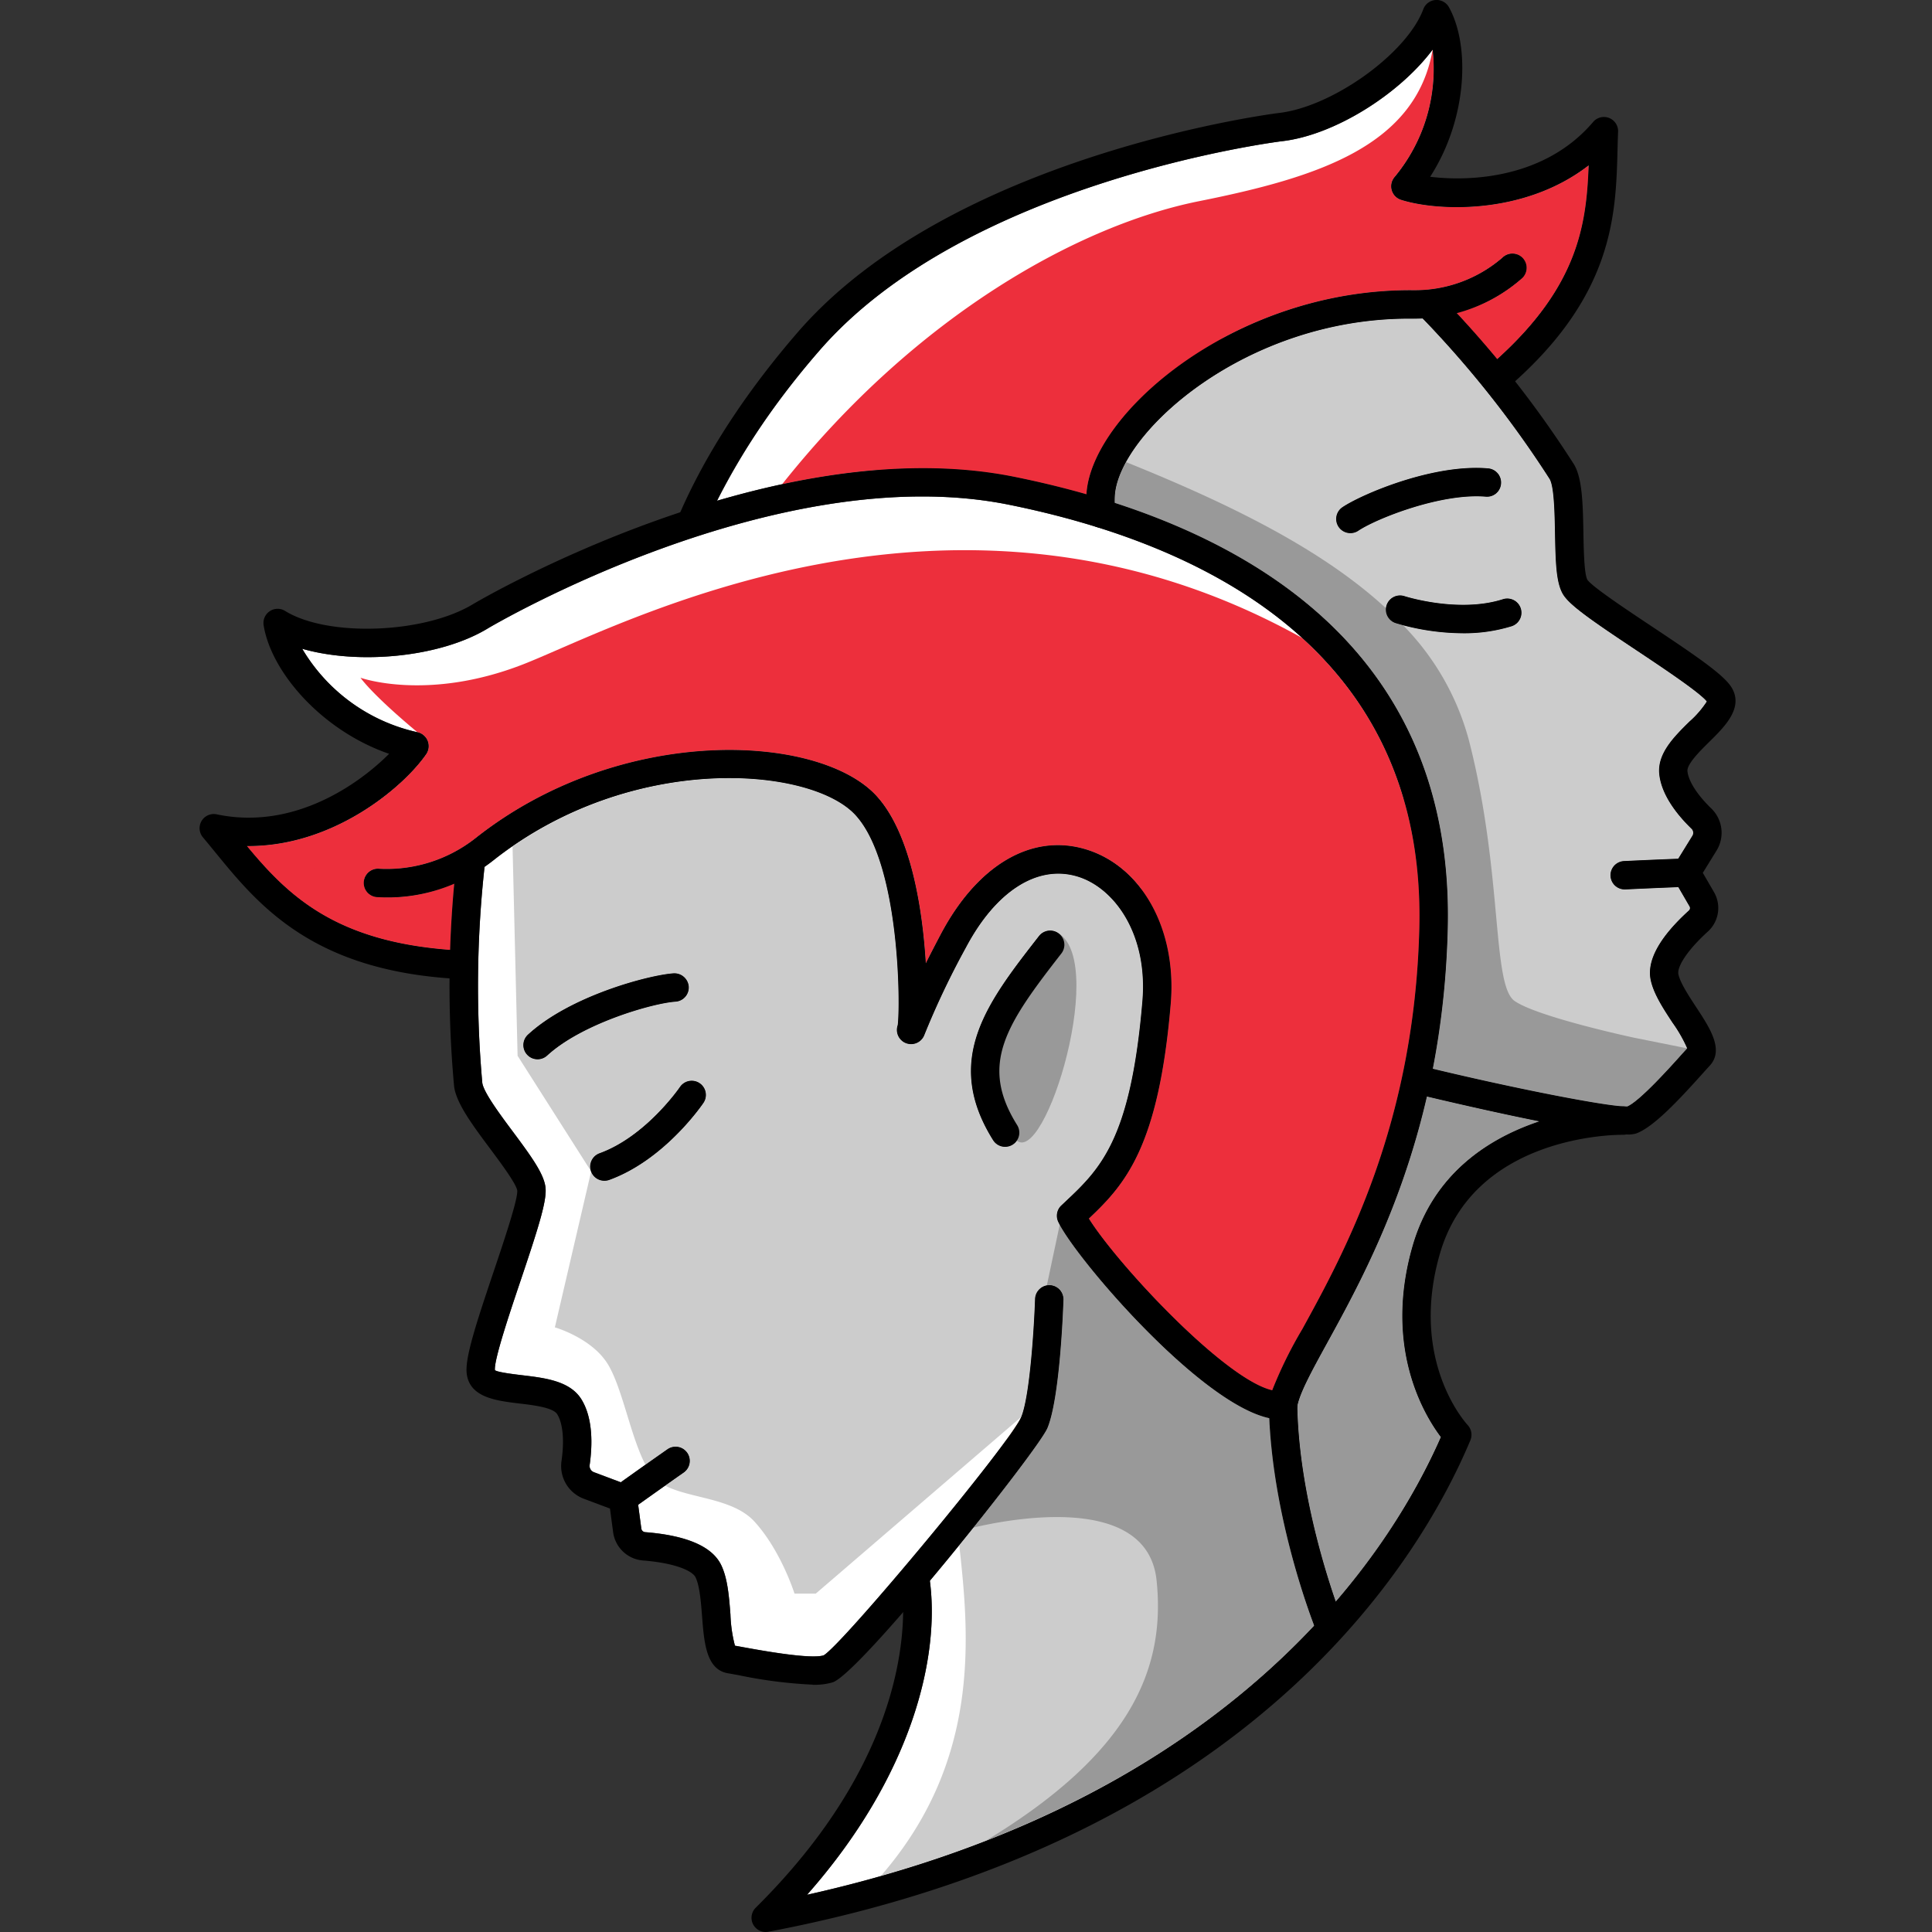 <svg xmlns="http://www.w3.org/2000/svg" xmlns:xlink="http://www.w3.org/1999/xlink" width="300" height="300" viewBox="0 0 300 300">
  <rect x="0" y="0" width="300" height="300" fill="#333333" stroke="none"/>
  <defs>
    <clipPath id="clip-path">
      <rect id="Rectangle_203" data-name="Rectangle 203" width="238.497" height="300" fill="none"/>
    </clipPath>
    <clipPath id="clip-path-3">
      <rect id="Rectangle_198" data-name="Rectangle 198" width="32.213" height="16.131" fill="none"/>
    </clipPath>
    <clipPath id="clip-path-4">
      <rect id="Rectangle_199" data-name="Rectangle 199" width="51.349" height="91.833" fill="none"/>
    </clipPath>
    <clipPath id="clip-path-5">
      <rect id="Rectangle_200" data-name="Rectangle 200" width="20.468" height="29.399" fill="none"/>
    </clipPath>
    <clipPath id="clip-path-6">
      <rect id="Rectangle_201" data-name="Rectangle 201" width="54.153" height="24.393" fill="none"/>
    </clipPath>
  </defs>
  <g id="lead_image" data-name="lead image" transform="translate(-376 -703)">
    <rect id="Rectangle_354" data-name="Rectangle 354" width="300" height="300" transform="translate(376 703)" fill="none"/>
    <g id="icon" transform="translate(407 703)">
      <g id="Group_209" data-name="Group 209" clip-path="url(#clip-path)">
        <g id="Group_208" data-name="Group 208">
          <g id="Group_207" data-name="Group 207" clip-path="url(#clip-path)">
            <path id="Path_435" data-name="Path 435" d="M284.995,250.991c-6.8-1.359-14.015-3.038-17.48-3.862-4.008,17.349-10.823,29.78-15.473,38.247-2.368,4.311-4.239,7.729-4.639,9.848.248,12.345,4.059,24.831,5.964,30.333a103.127,103.127,0,0,0,16.323-25.543c-2.545-3.361-8.958-13.865-4.386-29.694,3.3-11.411,12.065-16.785,19.692-19.329" transform="translate(-76.951 -76.866)" fill="#fff"/>
            <path id="Path_436" data-name="Path 436" d="M295.482,134.362a15.193,15.193,0,0,0,2.7-3.116c-1.069-1.388-6.984-5.324-10.937-7.955-7.22-4.8-10.484-7.085-11.437-8.762-1.008-1.772-1.111-4.724-1.2-9.391-.056-3.064-.132-7.258-.831-8.438A161.3,161.3,0,0,0,254.04,71.749c-.474.025-.948.052-1.441.052-.213,0-.43,0-.643,0-25.505,0-44.866,17.663-45.687,27.326a11.046,11.046,0,0,0-.032,1.284c26.821,8.7,52.672,27.168,51.714,66.141a130.689,130.689,0,0,1-2.322,21.722c13.154,3.163,27.818,6.024,30.219,5.849,1.923-.825,6.642-6.08,8.443-8.086.315-.351.6-.668.841-.933a22.011,22.011,0,0,0-2.27-3.968c-1.465-2.228-2.98-4.534-3.412-6.715-.592-2.992,1.412-6.605,5.958-10.735a.507.507,0,0,0,.083-.63l-1.734-2.985c-1.686.066-4.795.193-8.175.356-.036,0-.072,0-.107,0a2.2,2.2,0,0,1-.1-4.407c3.5-.167,6.714-.3,8.368-.362l2.2-3.563a.878.878,0,0,0-.147-1.1c-2.1-2.032-4.661-5.155-5-8.493-.322-3.2,2.34-5.826,4.688-8.141M242.841,105.1a2.205,2.205,0,0,1-1.233-4.035c2.985-2.006,14.088-6.76,22.608-6.022a2.206,2.206,0,0,1,2.011,2.383,2.179,2.179,0,0,1-2.383,2.009c-6.983-.581-17.024,3.438-19.775,5.29a2.193,2.193,0,0,1-1.228.375m25.023,14.457a24.877,24.877,0,0,1-7.556,1.087,36.86,36.86,0,0,1-10.45-1.572,2.2,2.2,0,0,1,1.373-4.19c.083.026,8.4,2.678,15.287.475a2.2,2.2,0,0,1,1.346,4.2" transform="translate(-64.145 -22.316)" fill="#fff"/>
            <path id="Path_437" data-name="Path 437" d="M192.587,306.964c-1.326-3.489-6.3-17.507-6.957-32.222-10.843-2.289-30.212-24.994-32.791-30.476a2.205,2.205,0,0,1,.483-2.545l.48-.45c5.527-5.186,10.3-9.667,12.112-31.283.88-10.5-4.446-17.687-10.164-19.362-6.183-1.822-12.625,2.321-17.245,11.054a126.244,126.244,0,0,0-6.432,13.525,2.2,2.2,0,0,1-4.157-1.473c.415-2.988.357-25.11-6.566-32.635-6.971-7.576-34.813-9.809-56.133,6.967-.484.38-.968.727-1.452,1.06a169.9,169.9,0,0,0-.354,33.549c.183,1.464,2.833,5.019,4.768,7.613,2.936,3.938,4.741,6.476,5.034,8.531.285,1.987-.96,5.976-3.866,14.605-1.651,4.9-4.146,12.315-3.974,13.874.4.325,2.872.622,4.347.8,3.421.409,7.3.874,9.065,3.7,1.853,2.967,1.727,7.189,1.3,10.207a1.042,1.042,0,0,0,.659,1.135l4.185,1.57c1.4-1,4.19-2.986,7.247-5.127a2.205,2.205,0,0,1,2.53,3.612c-2.958,2.07-5.659,3.993-7.09,5.014l.489,3.667a.653.653,0,0,0,.582.573c6.4.5,10.363,2.2,11.78,5.03,1.037,2.074,1.261,4.956,1.477,7.742a21.876,21.876,0,0,0,.7,4.859c.384.067.843.151,1.357.245,2.861.521,10.458,1.9,12.429,1.249,3.062-1.839,29.019-33.03,30.667-37,1.374-3.316,2.019-14.371,2.152-18.352a2.226,2.226,0,0,1,2.277-2.13,2.2,2.2,0,0,1,2.13,2.276c-.052,1.548-.559,15.245-2.486,19.894-.81,1.955-9.763,13.6-18.267,23.747,1.578,11.887-2.779,30.32-19.066,48.76,39.206-8.748,63.677-25.726,78.757-41.8M73.482,218.45A2.205,2.205,0,0,1,70.5,215.2c6.6-6.072,18.859-9.271,22.624-9.523a2.235,2.235,0,0,1,2.346,2.054,2.2,2.2,0,0,1-2.053,2.347c-3.493.233-14.488,3.359-19.931,8.369M97.753,225.8c-.243.36-6.061,8.851-14.614,11.958a2.2,2.2,0,1,1-1.507-4.142c7.224-2.627,12.418-10.21,12.47-10.288a2.2,2.2,0,0,1,3.651,2.472m48.709,3.447a2.205,2.205,0,0,1-3.738,2.342c-7.835-12.507-.9-21.4,7.127-31.7a2.2,2.2,0,1,1,3.477,2.708c-8.583,11.014-12.787,17.2-6.866,26.65" transform="translate(-19.519 -54.544)" fill="#fff"/>
            <path id="Path_438" data-name="Path 438" d="M10.914,166.17l-.269,0c6.243,7.517,13.518,14.776,31.578,16.118.1-3.263.306-6.733.635-10.306a25.33,25.33,0,0,1-12.129,2.11,2.2,2.2,0,1,1,.552-4.375,22.314,22.314,0,0,0,15-4.857c22.533-17.728,53.209-16.156,62.107-6.485,5.293,5.753,7.164,17.345,7.684,26.024q1.018-2.035,2.329-4.519c5.672-10.724,14.041-15.666,22.382-13.224,8.808,2.584,14.284,12.438,13.318,23.965-1.869,22.286-7.075,28.068-12.715,33.4,4.428,7.092,21.1,24.994,28.481,26.665a65.787,65.787,0,0,1,4.671-9.492c6.515-11.866,17.421-31.727,18.173-62.262,1.068-43.487-34.065-59.761-63.726-65.755-36.056-7.293-80.465,18.924-80.9,19.192-7.442,4.53-20.12,5.686-28.846,3.173A27.761,27.761,0,0,0,37.126,148.5a2.207,2.207,0,0,1,1.356,3.412c-3.561,5.141-14.345,14.253-27.568,14.253" transform="translate(-3.311 -34.803)" fill="#fff"/>
            <path id="Path_439" data-name="Path 439" d="M227.737,11.171C222.573,18.08,212.47,24.485,204.3,25.4c-.484.054-49.059,6.194-71.877,32.607a112.656,112.656,0,0,0-15.8,23.222c14.379-4.2,30.959-6.793,46.2-3.711,3.669.741,7.417,1.641,11.174,2.713.007-.107,0-.223.009-.328,1.06-12.481,23.222-31.511,50.544-31.358h.179A20.783,20.783,0,0,0,238.563,43.5a2.2,2.2,0,0,1,3.113,3.122,24.166,24.166,0,0,1-10.214,5.453c2.252,2.42,4.358,4.835,6.283,7.158,12.566-11.356,13.888-20.928,14.216-30.093-9.973,7.734-23.431,7.161-29.12,5.361a2.2,2.2,0,0,1-1.017-3.526,26.3,26.3,0,0,0,5.912-19.806" transform="translate(-36.273 -3.475)" fill="#fff"/>
            <path id="Path_440" data-name="Path 440" d="M252.041,285.376c-2.368,4.311-4.238,7.729-4.64,9.848.248,12.345,4.059,24.831,5.964,30.332a103.081,103.081,0,0,0,16.323-25.542c-2.545-3.361-8.958-13.865-4.386-29.694,3.3-11.412,12.066-16.785,19.692-19.329-6.8-1.359-14.015-3.038-17.48-3.862-4.008,17.349-10.823,29.78-15.473,38.247" transform="translate(-76.95 -76.866)" fill="#999"/>
            <path id="Path_441" data-name="Path 441" d="M287.247,123.291c-7.22-4.8-10.484-7.085-11.437-8.762-1.008-1.772-1.111-4.724-1.2-9.391-.056-3.064-.132-7.258-.831-8.438A161.3,161.3,0,0,0,254.04,71.749c-.474.025-.948.052-1.441.052-.213,0-.43,0-.643,0-25.505,0-44.866,17.663-45.687,27.326a11.046,11.046,0,0,0-.032,1.284c26.821,8.7,52.672,27.168,51.714,66.141a130.689,130.689,0,0,1-2.322,21.722c13.154,3.163,27.818,6.024,30.219,5.849,1.923-.825,6.642-6.08,8.443-8.086.315-.351.6-.668.841-.933a22.011,22.011,0,0,0-2.27-3.968c-1.465-2.228-2.98-4.534-3.412-6.715-.592-2.992,1.412-6.605,5.958-10.735a.507.507,0,0,0,.083-.63l-1.734-2.985c-1.686.066-4.795.193-8.175.356-.036,0-.072,0-.107,0a2.2,2.2,0,0,1-.1-4.407c3.5-.167,6.714-.3,8.368-.362l2.2-3.563a.878.878,0,0,0-.147-1.1c-2.1-2.032-4.661-5.155-5-8.493-.322-3.2,2.34-5.826,4.688-8.141a15.193,15.193,0,0,0,2.7-3.116c-1.069-1.388-6.984-5.324-10.937-7.955M242.841,105.1a2.205,2.205,0,0,1-1.233-4.035c2.985-2.006,14.088-6.76,22.608-6.022a2.206,2.206,0,0,1,2.011,2.383,2.179,2.179,0,0,1-2.383,2.009c-6.983-.581-17.024,3.438-19.775,5.29a2.193,2.193,0,0,1-1.228.375m25.023,14.457a24.877,24.877,0,0,1-7.556,1.087,36.86,36.86,0,0,1-10.45-1.572,2.2,2.2,0,0,1,1.373-4.19c.083.026,8.4,2.678,15.287.475a2.2,2.2,0,0,1,1.346,4.2" transform="translate(-64.145 -22.316)" fill="#ccc"/>
            <path id="Path_442" data-name="Path 442" d="M174.543,137.649c-54.214-30.241-106.348-1.623-121.035,4.09-14.883,5.787-25.218,2.067-25.218,2.067s1.654,2.48,8.837,8.464a2.206,2.206,0,0,1,1.355,3.412c-3.56,5.142-14.344,14.253-27.568,14.253l-.268,0c6.243,7.518,13.517,14.776,31.577,16.118.1-3.262.306-6.733.635-10.3a25.313,25.313,0,0,1-12.129,2.11,2.2,2.2,0,1,1,.551-4.375,22.305,22.305,0,0,0,15-4.857c22.533-17.728,53.211-16.156,62.107-6.485,5.294,5.753,7.164,17.345,7.684,26.024q1.019-2.035,2.329-4.52c5.673-10.724,14.042-15.665,22.382-13.223,8.808,2.583,14.284,12.438,13.318,23.965-1.868,22.285-7.075,28.068-12.715,33.4,4.429,7.092,21.1,24.994,28.481,26.665a65.789,65.789,0,0,1,4.671-9.492c6.516-11.865,17.422-31.726,18.173-62.262.5-20.443-7-34.87-18.167-45.044" transform="translate(-3.311 -38.568)" fill="#ed2f3c"/>
            <path id="Path_443" data-name="Path 443" d="M184.021,319.359l-2.53,3.853a26.72,26.72,0,0,0,2.53-3.853" transform="translate(-56.45 -99.332)" fill="#fbeade"/>
            <path id="Path_444" data-name="Path 444" d="M227.4,34.5a2.2,2.2,0,0,1-1.018-3.527,26.3,26.3,0,0,0,5.913-19.8c-2.6,14.909-17.655,19.818-36.259,23.538-18.442,3.689-43.782,17.55-64.76,43.966,11.745-2.52,24.321-3.535,36.1-1.153,3.669.741,7.417,1.641,11.174,2.714.007-.107,0-.223.008-.328,1.061-12.481,23.223-31.512,50.545-31.359h.178A20.785,20.785,0,0,0,243.122,43.5a2.2,2.2,0,0,1,3.113,3.122,24.168,24.168,0,0,1-10.214,5.453c2.253,2.419,4.359,4.834,6.283,7.157,12.567-11.355,13.889-20.927,14.216-30.093-9.973,7.734-23.431,7.16-29.119,5.361" transform="translate(-40.832 -3.475)" fill="#ed2f3c"/>
            <path id="Path_445" data-name="Path 445" d="M188.046,274.752c-10.843-2.289-30.212-24.994-32.791-30.476a2.205,2.205,0,0,1,.483-2.545l.48-.45c5.527-5.187,10.3-9.667,12.112-31.283.88-10.5-4.446-17.687-10.164-19.362-6.183-1.822-12.625,2.321-17.245,11.054a126.243,126.243,0,0,0-6.432,13.525,2.2,2.2,0,0,1-4.157-1.473c.415-2.988.357-25.11-6.566-32.635-6.662-7.24-32.367-9.555-53.243,4.887l.783,32.5,11.424,17.955a2.2,2.2,0,0,1,1.319-2.825c7.224-2.627,12.418-10.21,12.47-10.288a2.2,2.2,0,0,1,3.651,2.472c-.243.36-6.061,8.851-14.614,11.958a2.2,2.2,0,0,1-2.826-1.317l-5.636,24.214s5.787,1.654,8.268,5.788c2.232,3.718,3.47,11.089,5.8,15.547,1.055-.746,2.215-1.564,3.423-2.409a2.205,2.205,0,0,1,2.53,3.612c-1.022.716-1.986,1.394-2.9,2.043,3.925,2.028,10.537,1.91,13.89,5.6,4.134,4.548,6.2,11.162,6.2,11.162h3.307l31.9-27.426c1.374-3.316,2.019-14.371,2.152-18.352a2.226,2.226,0,0,1,2.277-2.13,2.2,2.2,0,0,1,2.13,2.276c-.052,1.548-.559,15.245-2.486,19.894-.665,1.6-6.817,9.735-13.7,18.21,1.58,14.171,3.359,33.479-12.162,51.362,32.577-9.277,53.742-24.426,67.288-38.867-1.326-3.489-6.3-17.507-6.957-32.221M95.829,210.091c-3.493.233-14.488,3.359-19.931,8.369a2.205,2.205,0,0,1-2.986-3.246c6.6-6.072,18.859-9.271,22.624-9.523a2.235,2.235,0,0,1,2.346,2.054,2.2,2.2,0,0,1-2.053,2.347m53.049,19.166a2.206,2.206,0,0,1-3.738,2.343c-7.835-12.507-.9-21.4,7.127-31.7a2.2,2.2,0,1,1,3.477,2.708c-8.583,11.015-12.787,17.2-6.866,26.65" transform="translate(-21.935 -54.553)" fill="#ccc"/>
            <g id="Group_197" data-name="Group 197" transform="translate(7.334 131.351)" style="mix-blend-mode: multiply;isolation: isolate">
              <g id="Group_196" data-name="Group 196">
                <g id="Group_195" data-name="Group 195" clip-path="url(#clip-path-3)">
                  <path id="Path_446" data-name="Path 446" d="M42.222,206.781c.1-3.263.306-6.733.635-10.3a25.323,25.323,0,0,1-12.129,2.11,2.206,2.206,0,0,1-1.912-2.463,2.148,2.148,0,0,1,.084-.249c-4.3.027-4.994-1.091-17.615-5.225-.126,0-.247.016-.373.016l-.268,0c6.243,7.518,13.517,14.776,31.577,16.118" transform="translate(-10.645 -190.65)" fill="#ed2f3c"/>
                </g>
              </g>
            </g>
            <g id="Group_200" data-name="Group 200" transform="translate(138.074 124.047)" style="mix-blend-mode: multiply;isolation: isolate">
              <g id="Group_199" data-name="Group 199">
                <g id="Group_198" data-name="Group 198" clip-path="url(#clip-path-4)">
                  <path id="Path_447" data-name="Path 447" d="M218.779,234.827c2.677-24.426-2.5-34.226-10.271-40.8,3.423,4.507,5.2,10.839,4.614,17.793-1.868,22.285-7.075,28.068-12.715,33.4,4.429,7.092,21.1,24.994,28.481,26.665a65.789,65.789,0,0,1,4.671-9.492c6.516-11.865,17.422-31.726,18.174-62.262a65.341,65.341,0,0,0-2.453-20.078c-2.619,71.571-31.728,66.64-30.5,54.778" transform="translate(-200.408 -180.049)" fill="#ed2f3c"/>
                </g>
              </g>
            </g>
            <path id="Path_448" data-name="Path 448" d="M188.776,210.4c-15.015,14.435-11.294,23.943-7.16,31.384s14.883-26.458,7.16-31.384" transform="translate(-55.35 -65.443)" fill="#999"/>
            <path id="Path_449" data-name="Path 449" d="M187.794,276l-2.007,9.469a2,2,0,0,1,.448-.076,2.2,2.2,0,0,1,2.13,2.276c-.052,1.547-.559,15.245-2.484,19.893-.594,1.432-5.556,8.057-11.506,15.486,5.559-1.315,27.013-5.481,28.453,8.186,1.469,13.963-4.262,26.947-26.453,40.4,23.515-9.171,39.8-21.505,50.93-33.368-1.326-3.49-6.3-17.508-6.956-32.221-10.6-2.239-29.32-23.961-32.553-30.046" transform="translate(-54.237 -85.846)" fill="#999"/>
            <g id="Group_203" data-name="Group 203" transform="translate(195.19 26.361)" style="mix-blend-mode: multiply;isolation: isolate">
              <g id="Group_202" data-name="Group 202">
                <g id="Group_201" data-name="Group 201" clip-path="url(#clip-path-5)">
                  <path id="Path_450" data-name="Path 450" d="M283.309,60.5c2.252,2.42,4.359,4.834,6.283,7.158,12.25-11.07,13.811-20.444,14.186-29.4A44.652,44.652,0,0,1,292.8,51.447a2.178,2.178,0,0,1,.73.486,2.2,2.2,0,0,1,0,3.118A24.161,24.161,0,0,1,283.309,60.5" transform="translate(-283.309 -38.262)" fill="#ed2f3c"/>
                </g>
              </g>
            </g>
            <g id="Group_206" data-name="Group 206" transform="translate(105.064 52.368)" style="mix-blend-mode: multiply;isolation: isolate">
              <g id="Group_205" data-name="Group 205">
                <g id="Group_204" data-name="Group 204" clip-path="url(#clip-path-6)">
                  <path id="Path_451" data-name="Path 451" d="M177,92.085c-5.1,2.1-15.634,2.683-24.51,4.579a77.175,77.175,0,0,1,21.483,1.026c3.669.741,7.417,1.641,11.174,2.713.006-.107,0-.223.009-.328.64-7.529,8.989-17.418,21.487-24.066-17,6.055-23.773,13.658-29.643,16.076" transform="translate(-152.496 -76.009)" fill="#ed2f3c"/>
                </g>
              </g>
            </g>
            <path id="Path_452" data-name="Path 452" d="M286.848,193.523s-14.959-3.206-18.521-5.7-1.781-19.945-7.123-40.6a40.349,40.349,0,0,0-10.185-17.73c-.658-.175-1.085-.309-1.16-.333a2.172,2.172,0,0,1-1.465-2.277c-9.915-9.181-24.263-16.231-40.37-22.722a13.285,13.285,0,0,0-1.755,5.047,11.027,11.027,0,0,0-.031,1.284c26.821,8.7,52.672,27.169,51.714,66.141a130.683,130.683,0,0,1-2.322,21.722c13.154,3.163,27.818,6.024,30.219,5.849,1.923-.825,6.642-6.08,8.442-8.086.316-.351.6-.668.841-.932Z" transform="translate(-64.145 -32.396)" fill="#999"/>
            <path id="Path_453" data-name="Path 453" d="M112.73,320.9a72.238,72.238,0,0,1-11.524-1.474c-.658-.119-1.22-.222-1.647-.293-3.378-.564-3.7-4.754-4.017-8.806-.175-2.254-.373-4.81-1.025-6.112-.508-1.016-3.235-2.218-8.181-2.6a5.086,5.086,0,0,1-4.608-4.388l-.489-3.671-4.047-1.518a5.423,5.423,0,0,1-3.476-5.889c.456-3.193.211-5.833-.672-7.245-.647-1.036-3.654-1.4-5.849-1.66-3.627-.435-7.737-.926-8.2-4.629-.3-2.387,1.39-7.57,4.17-15.829,1.592-4.726,3.771-11.2,3.678-12.6-.153-1.062-2.589-4.329-4.2-6.491-2.716-3.643-5.282-7.083-5.609-9.7a171.671,171.671,0,0,1,.431-35.36,2.2,2.2,0,1,1,4.379.517,169.682,169.682,0,0,0-.435,34.3c.183,1.464,2.834,5.019,4.768,7.613,2.937,3.938,4.741,6.476,5.034,8.53.284,1.988-.96,5.977-3.866,14.606-1.651,4.9-4.147,12.315-3.975,13.874.4.325,2.872.623,4.348.8,3.421.409,7.3.874,9.064,3.7,1.854,2.967,1.728,7.189,1.3,10.208a1.043,1.043,0,0,0,.659,1.135l5.286,1.983a2.2,2.2,0,0,1,1.41,1.774l.664,4.98a.654.654,0,0,0,.582.573c6.4.5,10.363,2.2,11.781,5.029,1.036,2.074,1.26,4.956,1.476,7.743a21.877,21.877,0,0,0,.7,4.859c.384.067.843.15,1.357.245,2.861.521,10.458,1.9,12.43,1.248,3.062-1.838,29.019-33.029,30.666-37,1.375-3.316,2.02-14.372,2.152-18.353a2.225,2.225,0,0,1,2.276-2.129,2.2,2.2,0,0,1,2.131,2.276c-.052,1.548-.559,15.245-2.486,19.894-1.451,3.5-29,38.047-33.346,39.5a10.109,10.109,0,0,1-3.089.379m-11.99-5.88h0Z" transform="translate(-17.522 -59.307)"/>
            <path id="Path_454" data-name="Path 454" d="M94.41,336.26a2.2,2.2,0,0,1-1.288-4s3.863-2.771,8.206-5.813a2.205,2.205,0,0,1,2.53,3.612c-4.322,3.025-8.165,5.783-8.165,5.783a2.2,2.2,0,0,1-1.284.414" transform="translate(-28.678 -101.414)"/>
            <path id="Path_455" data-name="Path 455" d="M75.163,232.719a2.206,2.206,0,0,1-1.494-3.828c6.6-6.072,18.859-9.271,22.625-9.523a2.236,2.236,0,0,1,2.346,2.054,2.205,2.205,0,0,1-2.053,2.347c-3.493.233-14.487,3.359-19.931,8.369a2.2,2.2,0,0,1-1.492.581" transform="translate(-22.692 -68.23)"/>
            <path id="Path_456" data-name="Path 456" d="M90.252,259.11a2.2,2.2,0,0,1-.754-4.276c7.224-2.627,12.418-10.21,12.47-10.287a2.2,2.2,0,1,1,3.651,2.471c-.244.36-6.061,8.851-14.614,11.958a2.191,2.191,0,0,1-.754.134" transform="translate(-27.386 -75.761)"/>
            <path id="Path_457" data-name="Path 457" d="M167.777,253.221c-10.386,0-31.741-24.9-34.458-30.678A2.2,2.2,0,0,1,133.8,220l.48-.451c5.527-5.187,10.3-9.667,12.112-31.282.88-10.5-4.446-17.687-10.164-19.362-6.183-1.822-12.625,2.32-17.245,11.053a126.413,126.413,0,0,0-6.432,13.525,2.2,2.2,0,0,1-4.156-1.472c.414-2.989.356-25.111-6.567-32.635-6.971-7.577-34.813-9.81-56.134,6.967a26.327,26.327,0,0,1-18.278,5.766,2.2,2.2,0,1,1,.551-4.375,22.315,22.315,0,0,0,15-4.857c22.533-17.728,53.209-16.156,62.106-6.485,5.294,5.753,7.165,17.345,7.684,26.024q1.019-2.035,2.33-4.519c5.672-10.724,14.041-15.666,22.382-13.224,8.808,2.584,14.284,12.438,13.317,23.965-1.869,22.286-7.075,28.068-12.714,33.4,4.428,7.091,21.1,24.994,28.48,26.665a65.75,65.75,0,0,1,4.671-9.493c6.516-11.865,17.422-31.727,18.173-62.263,1.068-43.486-34.065-59.76-63.726-65.754-36.056-7.293-80.465,18.924-80.9,19.192-7.442,4.53-20.12,5.686-28.846,3.173A27.762,27.762,0,0,0,33.815,146.52a2.206,2.206,0,0,1,1.355,3.413C31.61,155.074,20.825,164.186,7.6,164.186l-.269,0c6.471,7.792,14.014,15.325,33.565,16.26a2.2,2.2,0,0,1,2.1,2.308,2.136,2.136,0,0,1-2.309,2.1c-23.069-1.1-31.513-11.437-38.3-19.738-.628-.769-1.249-1.529-1.871-2.269a2.2,2.2,0,0,1,2.14-3.576c12.124,2.541,22.278-4.894,26.763-9.4-10.465-3.607-18.337-12.722-19.481-19.963a2.2,2.2,0,0,1,3.338-2.22c6.612,4.093,21.622,3.542,29.2-1.072.453-.276,46.365-27.371,84.069-19.747,31.316,6.33,68.4,23.644,67.259,70.186-.777,31.61-12.006,52.06-18.716,64.278-2.424,4.414-4.339,7.9-4.676,10.007a2.2,2.2,0,0,1-1.9,1.838,5.8,5.8,0,0,1-.733.045" transform="translate(0 -32.819)"/>
            <path id="Path_458" data-name="Path 458" d="M179.146,243.314a2.2,2.2,0,0,1-1.871-1.033c-7.834-12.507-.9-21.4,7.127-31.7a2.2,2.2,0,1,1,3.477,2.708c-8.583,11.015-12.786,17.2-6.866,26.65a2.205,2.205,0,0,1-1.866,3.376" transform="translate(-54.07 -65.234)"/>
            <path id="Path_459" data-name="Path 459" d="M306.016,196.5c-6.967,0-32.943-6.332-33.227-6.4a2.2,2.2,0,1,1,1.053-4.28c13.617,3.346,29.664,6.508,32.186,6.325,1.922-.825,6.642-6.08,8.442-8.087.315-.351.6-.667.841-.932a22,22,0,0,0-2.27-3.968c-1.465-2.228-2.98-4.534-3.412-6.715-.592-2.993,1.412-6.605,5.958-10.735a.508.508,0,0,0,.083-.631l-2.4-4.131a2.207,2.207,0,0,1,.03-2.265l2.817-4.562a.878.878,0,0,0-.147-1.1c-2.1-2.032-4.661-5.155-5-8.494-.322-3.2,2.34-5.827,4.688-8.141a15.194,15.194,0,0,0,2.7-3.115c-1.069-1.389-6.984-5.324-10.937-7.956-7.22-4.8-10.484-7.085-11.438-8.762-1.008-1.772-1.111-4.724-1.2-9.391-.056-3.064-.132-7.258-.831-8.438a161.089,161.089,0,0,0-20.346-25.578,2.2,2.2,0,1,1,3.143-3.091,163.06,163.06,0,0,1,21,26.421c1.293,2.185,1.367,6.274,1.446,10.606.047,2.551.116,6.405.621,7.292.743,1.079,6.12,4.657,10.047,7.271,6.9,4.595,11.2,7.51,12.372,9.5,1.851,3.126-1.108,6.041-3.485,8.383-1.4,1.378-3.506,3.458-3.4,4.558.156,1.55,1.5,3.654,3.678,5.77a5.259,5.259,0,0,1,.832,6.58l-2.124,3.44,1.735,2.989a4.938,4.938,0,0,1-.93,6.11c-3.459,3.142-4.8,5.587-4.6,6.614.265,1.337,1.6,3.364,2.77,5.15,2.146,3.264,4.363,6.638,2.094,9.09-.279.3-.642.7-1.067,1.177-3.787,4.218-7.708,8.414-10.388,9.353a4.465,4.465,0,0,1-1.347.147m12.432-67.113h0Z" transform="translate(-84.325 -20.34)"/>
            <path id="Path_460" data-name="Path 460" d="M320.254,198.284a2.2,2.2,0,0,1-.1-4.407c5.033-.241,9.546-.406,9.546-.406a2.172,2.172,0,0,1,2.285,2.121,2.206,2.206,0,0,1-2.124,2.284s-4.492.166-9.5.407c-.035,0-.072,0-.107,0" transform="translate(-98.925 -60.174)"/>
            <path id="Path_461" data-name="Path 461" d="M258.371,115.585a2.2,2.2,0,0,1-1.232-4.034c2.985-2.007,14.088-6.761,22.608-6.022a2.205,2.205,0,0,1,2.011,2.383,2.179,2.179,0,0,1-2.383,2.009c-6.983-.581-17.024,3.439-19.775,5.29a2.192,2.192,0,0,1-1.229.374" transform="translate(-79.676 -32.799)"/>
            <path id="Path_462" data-name="Path 462" d="M279.319,140.071A36.855,36.855,0,0,1,268.87,138.5a2.2,2.2,0,0,1,1.372-4.19c.083.025,8.4,2.678,15.287.475a2.2,2.2,0,0,1,1.346,4.2,24.869,24.869,0,0,1-7.556,1.087" transform="translate(-83.156 -41.74)"/>
            <path id="Path_463" data-name="Path 463" d="M202.168,99.733a2.2,2.2,0,0,1-2.183-1.925,17.086,17.086,0,0,1-.1-3.6c1.06-12.481,23.222-31.512,50.545-31.359h.178a20.783,20.783,0,0,0,13.837-5.047,2.2,2.2,0,0,1,3.113,3.122,25.128,25.128,0,0,1-16.949,6.334c-.214,0-.43,0-.643,0-25.505,0-44.866,17.663-45.687,27.326a12.649,12.649,0,0,0,.079,2.661,2.2,2.2,0,0,1-1.906,2.467,2.469,2.469,0,0,1-.283.017" transform="translate(-62.154 -17.78)"/>
            <path id="Path_464" data-name="Path 464" d="M109.979,83.075A2.206,2.206,0,0,1,107.956,80c4.044-9.368,10.228-18.9,18.379-28.34,23.916-27.685,74.219-34.051,74.721-34.11,8.345-.936,19.9-9.219,22.472-16.111a2.2,2.2,0,0,1,4-.291c3.35,6.1,2.764,17.487-2.933,26.3,6.015.745,17.769.353,25.3-8.5a2.2,2.2,0,0,1,3.881,1.518c-.037.917-.06,1.847-.085,2.79-.268,10.2-.6,22.9-17.3,37.169a2.2,2.2,0,1,1-2.865-3.35c13.969-11.938,15.345-21.89,15.684-31.408-9.972,7.734-23.431,7.16-29.119,5.361a2.2,2.2,0,0,1-1.017-3.527A26.307,26.307,0,0,0,224.986,7.7c-5.164,6.91-15.267,13.314-23.437,14.234-.484.054-49.059,6.194-71.877,32.607-7.858,9.1-13.8,18.251-17.668,27.208a2.2,2.2,0,0,1-2.025,1.33" transform="translate(-33.522 0)"/>
            <path id="Path_465" data-name="Path 465" d="M250.39,352.13a2.2,2.2,0,0,1-2.044-1.38c-.289-.717-7.072-17.732-7.358-35.049a2.2,2.2,0,0,1,2.168-2.241,2.155,2.155,0,0,1,2.241,2.168c.272,16.481,6.97,33.3,7.038,33.473a2.205,2.205,0,0,1-2.046,3.03" transform="translate(-74.956 -97.495)"/>
            <path id="Path_466" data-name="Path 466" d="M126.585,377.561a2.205,2.205,0,0,1-1.55-3.772c24.983-24.746,23.221-46.487,22.614-50.593a2.2,2.2,0,0,1,4.362-.646C153.765,334.417,149.5,353.1,133,371.782c66.619-14.864,90.728-53.5,98.426-71.073-2.545-3.361-8.957-13.866-4.386-29.694,6.284-21.751,32.456-21.581,32.684-21.652a2.2,2.2,0,0,1-.03,4.409c-.029,0-.063,0-.121,0-1.855,0-23.078.4-28.3,18.466-4.776,16.531,3.942,26.2,4.315,26.607a2.218,2.218,0,0,1,.421,2.355C228.4,319.357,202.556,363.144,127,377.522a2.289,2.289,0,0,1-.413.039" transform="translate(-38.687 -77.561)"/>
          </g>
        </g>
      </g>
    </g>
  </g>
</svg>

